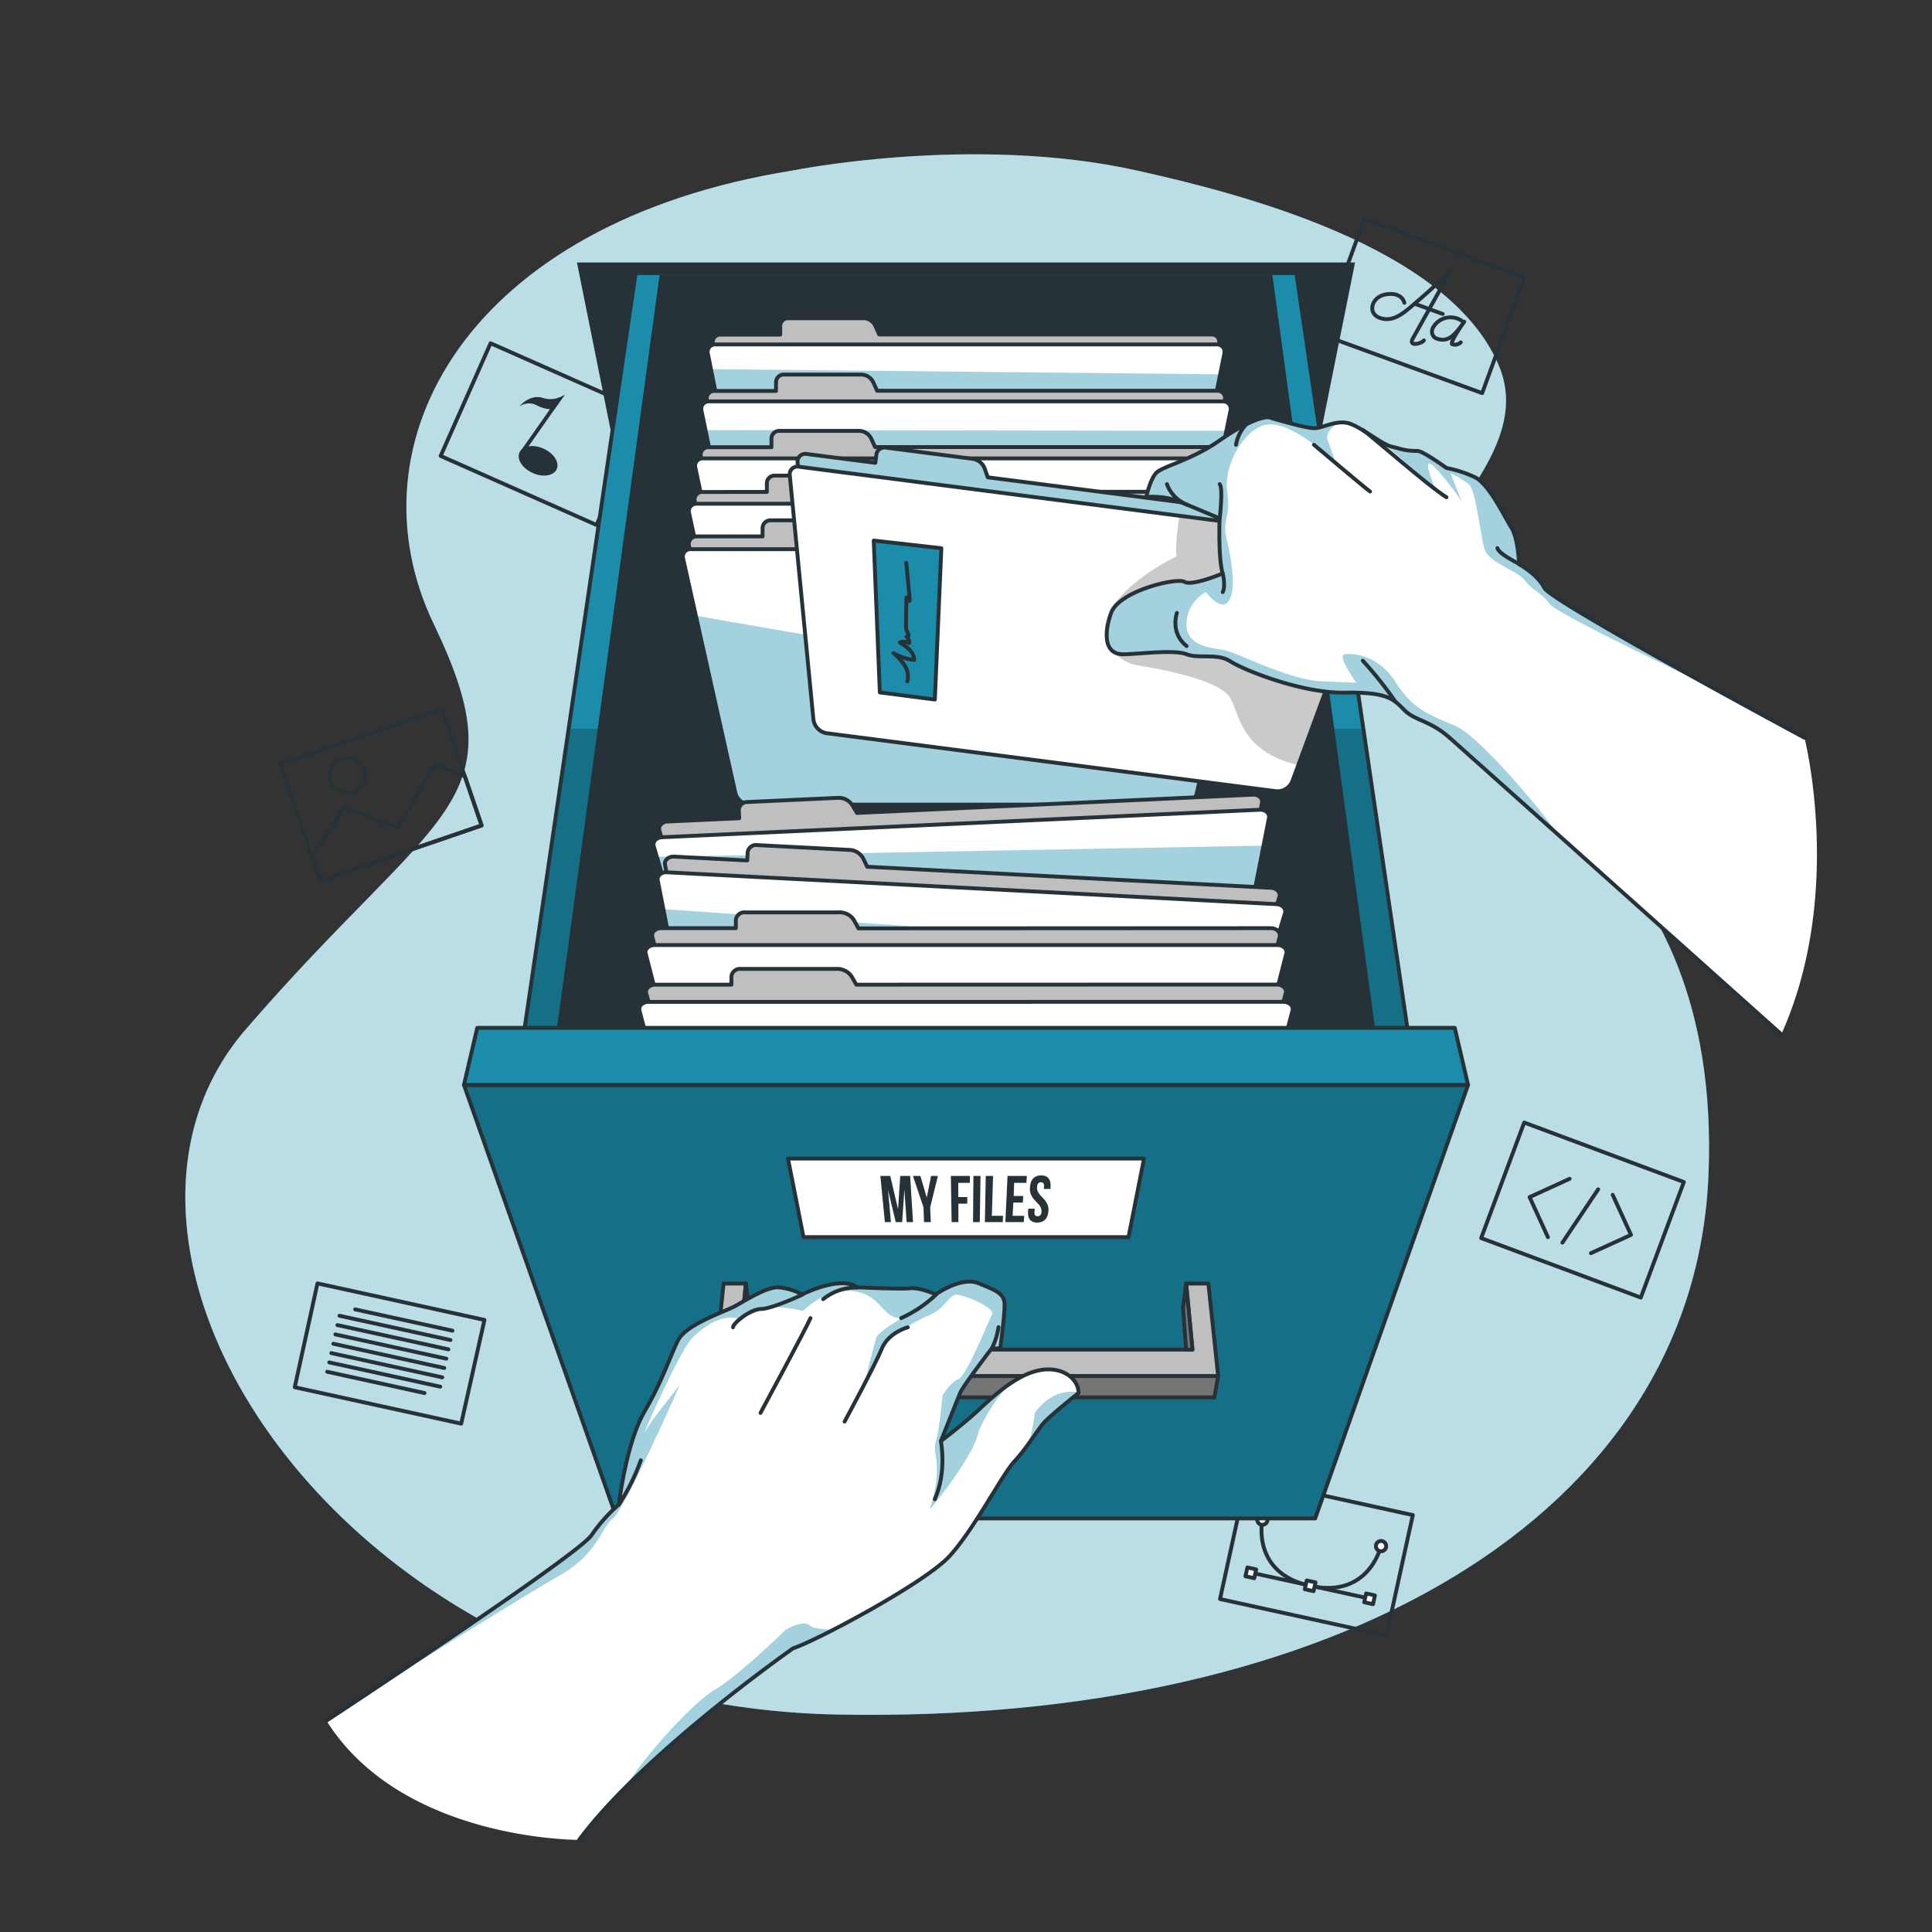 <svg xmlns="http://www.w3.org/2000/svg" xmlns:xlink="http://www.w3.org/1999/xlink" viewBox="0 0 500 500"><rect x="0" y="0" width="500" height="500" fill="#333333" stroke="none"/><defs><clipPath id="freepik--clip-path--inject-2"><polyline points="164.43 71.18 134.75 273.01 365.25 273.01 335.57 71.18" style="fill:#1B8DAB;stroke:#263238;stroke-linecap:round;stroke-linejoin:round"></polyline></clipPath><clipPath id="freepik--clip-path-2--inject-2"><path d="M316.88,91.41l-1.1,5.46-11.3,56.19a3.7,3.7,0,0,1-3.63,3H199.15a3.7,3.7,0,0,1-3.63-3L184,95.54l-.83-4.13A1.9,1.9,0,0,1,185,89.14H315A1.9,1.9,0,0,1,316.88,91.41Z" style="fill:#fff;stroke:#263238;stroke-linecap:round;stroke-linejoin:round"></path></clipPath><clipPath id="freepik--clip-path-3--inject-2"><path d="M318.48,106.15l-1.1,5.34-11.59,56.13a3.77,3.77,0,0,1-3.72,3H197.93a3.77,3.77,0,0,1-3.72-3L182.58,111.3l-1.06-5.15a1.91,1.91,0,0,1,1.9-2.27H316.58A1.91,1.91,0,0,1,318.48,106.15Z" style="fill:#fff;stroke:#263238;stroke-linecap:round;stroke-linejoin:round"></path></clipPath><clipPath id="freepik--clip-path-4--inject-2"><path d="M321.25,142.12H178.75a1.94,1.94,0,0,0-2,2.24l3.34,15,10.24,45.93a4,4,0,0,0,4,2.94H305.73a4,4,0,0,0,4-2.94l5-22.53,8.56-38.39A1.94,1.94,0,0,0,321.25,142.12Z" style="fill:#fff;stroke:#263238;stroke-linecap:round;stroke-linejoin:round"></path></clipPath><clipPath id="freepik--clip-path-5--inject-2"><path d="M328.4,211.67,327,218.85l-10.57,53.63a4.29,4.29,0,0,1-4.19,3.1l-121.07,5.56a4.29,4.29,0,0,1-4.46-2.7L170,221.74l-.81-2.75c-.33-1.13.69-2.25,2.11-2.31l154.81-7.12C327.52,209.5,328.63,210.52,328.4,211.67Z" style="fill:#fff;stroke:#263238;stroke-linecap:round;stroke-linejoin:round"></path></clipPath><clipPath id="freepik--clip-path-6--inject-2"><path d="M332.56,236.32l-3,9.88-15.14,49.26a4.36,4.36,0,0,1-4.56,2.66l-123.47-6.45a4.38,4.38,0,0,1-4.26-3.12l-10.45-53.27-1.46-7.45c-.23-1.15.92-2.16,2.37-2.08L330.42,234C331.87,234.08,332.91,235.2,332.56,236.32Z" style="fill:#fff;stroke:#263238;stroke-linecap:round;stroke-linejoin:round"></path></clipPath><clipPath id="freepik--clip-path-7--inject-2"><polygon points="340.37 392.97 159.63 392.97 120.07 280.78 379.93 280.78 340.37 392.97" style="fill:#1B8DAB;stroke:#263238;stroke-linecap:round;stroke-linejoin:round"></polygon></clipPath><clipPath id="freepik--clip-path-8--inject-2"><path d="M255.63,123.53l-.82-2.35a3.93,3.93,0,0,0-3.26-2.46l-22.24-2.87a2.13,2.13,0,0,0-2.49,1.68l-.29,2.25-17.72-2.28a2,2,0,0,0-2.41,2l6.31,65.14,120,15.47,22.62-61.41a2,2,0,0,0-1.82-2.54Z" style="fill:#fff;stroke:#263238;stroke-linecap:round;stroke-linejoin:round"></path></clipPath><clipPath id="freepik--clip-path-9--inject-2"><path d="M356.48,142.39,336,198l-1.58,4.28a4.15,4.15,0,0,1-4.51,2.44L214.26,189.8a4.15,4.15,0,0,1-3.74-3.51l-6.15-63.5a2,2,0,0,1,2.41-2l98.42,12.69,49.46,6.37A2,2,0,0,1,356.48,142.39Z" style="fill:#fff;stroke:#263238;stroke-linecap:round;stroke-linejoin:round"></path></clipPath></defs><g id="freepik--background-simple--inject-2"><path d="M205.06,44.14s46.72-9.47,89.23,0c26,5.79,80.75,19.52,93.68,50.64s-49.3,57.67-18.73,89.24c13.19,13.62,76.48,31.58,72.92,119.92S345.87,446.13,217,443.73,13.73,324.14,63.57,266.43s71.3-57.88,48.71-104.88S121.05,57.59,205.06,44.14Z" style="fill:#1B8DAB"></path><path d="M205.06,44.14s46.72-9.47,89.23,0c26,5.79,80.75,19.52,93.68,50.64s-49.3,57.67-18.73,89.24c13.19,13.62,76.48,31.58,72.92,119.92S345.87,446.13,217,443.73,13.73,324.14,63.57,266.43s71.3-57.88,48.71-104.88S121.05,57.59,205.06,44.14Z" style="fill:#fff;opacity:0.7"></path></g><g id="freepik--Graphics--inject-2"><polygon points="115.94 188.19 124.64 213.63 82.92 227.9 72.6 197.71 114.32 183.44 115.94 188.19" style="fill:none;stroke:#263238;stroke-linecap:round;stroke-linejoin:round"></polygon><polygon points="120.28 200.86 124.64 213.63 82.92 227.9 80.78 221.64 89.19 208.9 102.88 214.23 112.65 197.75 120.28 200.86" style="fill:none;stroke:#263238;stroke-linecap:round;stroke-linejoin:round"></polygon><path d="M94.22,199.25a4.54,4.54,0,1,1-5.76-2.82A4.53,4.53,0,0,1,94.22,199.25Z" style="fill:none;stroke:#263238;stroke-linecap:round;stroke-linejoin:round"></path><polygon points="364.56 397 358.81 423.27 315.74 413.83 322.56 382.67 365.64 392.1 364.56 397" style="fill:none;stroke:#263238;stroke-linecap:round;stroke-linejoin:round"></polygon><line x1="324.28" y1="407.11" x2="353.87" y2="413.59" style="fill:none;stroke:#263238;stroke-linecap:round;stroke-linejoin:round"></line><path d="M326.7,393.3s-3,13.75,12.36,17.12S357.43,400,357.43,400" style="fill:none;stroke:#263238;stroke-linecap:round;stroke-linejoin:round"></path><path d="M328,393.59a1.34,1.34,0,0,1-1.58,1,1.33,1.33,0,1,1,1.58-1Z" style="fill:#fff;stroke:#263238;stroke-linecap:round;stroke-linejoin:round"></path><path d="M358.73,400.32a1.33,1.33,0,1,1-2.59-.57,1.33,1.33,0,0,1,2.59.57Z" style="fill:#fff;stroke:#263238;stroke-linecap:round;stroke-linejoin:round"></path><rect x="322.53" y="405.89" width="2.33" height="2.33" transform="translate(94.57 -59.82) rotate(12.35)" style="fill:#fff;stroke:#263238;stroke-linecap:round;stroke-linejoin:round"></rect><rect x="337.89" y="409.25" width="2.33" height="2.33" transform="translate(95.64 -63.03) rotate(12.35)" style="fill:#fff;stroke:#263238;stroke-linecap:round;stroke-linejoin:round"></rect><rect x="353.26" y="412.62" width="2.33" height="2.33" transform="translate(96.72 -66.24) rotate(12.35)" style="fill:#fff;stroke:#263238;stroke-linecap:round;stroke-linejoin:round"></rect><polygon points="165.25 111.27 154.37 135.86 114.04 118 126.96 88.83 167.28 106.68 165.25 111.27" style="fill:none;stroke:#263238;stroke-linecap:round;stroke-linejoin:round"></polygon><path d="M144.08,121.41c-.77,1.74-3.56,2.2-6.22,1s-4.19-3.55-3.42-5.3,3.56-2.2,6.22-1S144.85,119.66,144.08,121.41Z" style="fill:#263238"></path><path d="M146.12,102.2l-10.76,15.35-.92-.41,7.87-11.22,2-2.92a6.14,6.14,0,0,0,1.76-.79Z" style="fill:#263238"></path><path d="M146.11,102.21l-2.61,3.7a5.65,5.65,0,0,1-1.19,0,8.56,8.56,0,0,1-3.37-1,4.26,4.26,0,0,0-4.53.31c.13-.16,2.67-3.33,6.17-2.22a6.26,6.26,0,0,0,3.77,0A6.14,6.14,0,0,0,146.11,102.21Z" style="fill:#263238"></path><polygon points="434.03 310.61 424.64 335.81 383.32 320.42 394.46 290.51 435.78 305.91 434.03 310.61" style="fill:none;stroke:#263238;stroke-linecap:round;stroke-linejoin:round"></polygon><polyline points="406.22 305.07 395.86 309.81 400.6 320.18" style="fill:none;stroke:#263238;stroke-linecap:round;stroke-linejoin:round"></polyline><polyline points="411.73 324.32 422.1 319.59 417.36 309.22" style="fill:none;stroke:#263238;stroke-linecap:round;stroke-linejoin:round"></polyline><line x1="413.6" y1="307.8" x2="404.35" y2="321.59" style="fill:none;stroke:#263238;stroke-linecap:round;stroke-linejoin:round"></line><polygon points="392.8 76.47 383.59 101.74 342.16 86.63 353.09 56.65 394.52 71.76 392.8 76.47" style="fill:none;stroke:#263238;stroke-linecap:round;stroke-linejoin:round"></polygon><path d="M363.45,78.37s-.5-2.83-4.68-2.21c-3.86.58-5,4.92-1.7,6.11,3.83,1.4,6.83-1.84,10.56-5,3.89-3.33,7.42-6.92,7.87-7.34,0,0-8.77,15.69-9.91,17.76s2.29,1.31,2.91.39" style="fill:none;stroke:#263238;stroke-linecap:round;stroke-linejoin:round"></path><path d="M378.26,83a5.18,5.18,0,0,0-7,1.18c-1.22,1.47-.58,3,.47,3.41,2.7,1,4.37-.2,7.21-4.33,0,0-3.93,5.52-3.09,5.83a2.17,2.17,0,0,0,2.19-.49" style="fill:none;stroke:#263238;stroke-linecap:round;stroke-linejoin:round"></path><line x1="366.44" y1="78.73" x2="373.38" y2="81.26" style="fill:none;stroke:#263238;stroke-linecap:round;stroke-linejoin:round"></line><polygon points="119.36 368.44 76.28 359.02 82.16 332.14 125.38 341.6 119.36 368.44" style="fill:none;stroke:#263238;stroke-linecap:round;stroke-linejoin:round"></polygon><line x1="91.92" y1="338.87" x2="117.1" y2="344.38" style="fill:none;stroke:#263238;stroke-linecap:round;stroke-linejoin:round"></line><line x1="87.85" y1="340.51" x2="116.57" y2="346.8" style="fill:none;stroke:#263238;stroke-linecap:round;stroke-linejoin:round"></line><line x1="87.32" y1="342.93" x2="116.04" y2="349.21" style="fill:none;stroke:#263238;stroke-linecap:round;stroke-linejoin:round"></line><line x1="86.79" y1="345.35" x2="115.51" y2="351.63" style="fill:none;stroke:#263238;stroke-linecap:round;stroke-linejoin:round"></line><line x1="86.26" y1="347.76" x2="114.98" y2="354.04" style="fill:none;stroke:#263238;stroke-linecap:round;stroke-linejoin:round"></line><line x1="85.74" y1="350.18" x2="114.46" y2="356.46" style="fill:none;stroke:#263238;stroke-linecap:round;stroke-linejoin:round"></line><line x1="85.21" y1="352.59" x2="113.93" y2="358.87" style="fill:none;stroke:#263238;stroke-linecap:round;stroke-linejoin:round"></line><line x1="84.68" y1="355.01" x2="109.86" y2="360.52" style="fill:none;stroke:#263238;stroke-linecap:round;stroke-linejoin:round"></line></g><g id="freepik--Drawer--inject-2"><polygon points="330.58 167.97 169.42 167.97 149.31 67.93 350.69 67.93 330.58 167.97" style="fill:#263238"></polygon><polyline points="164.43 71.18 134.75 273.01 365.25 273.01 335.57 71.18" style="fill:#1B8DAB"></polyline><g style="clip-path:url(#freepik--clip-path--inject-2)"><polygon points="365.25 273.01 134.75 273.01 147.16 188.61 352.84 188.61 365.25 273.01" style="fill-opacity:0.7;opacity:0.3"></polygon></g><polyline points="164.43 71.18 134.75 273.01 365.25 273.01 335.57 71.18" style="fill:none;stroke:#263238;stroke-linecap:round;stroke-linejoin:round"></polyline><polygon points="329.3 71.18 170.7 71.18 143.2 273.01 356.8 273.01 329.3 71.18" style="fill:#263238"></polygon><path d="M313.63,86.56H227.54l-1-2.2a3.39,3.39,0,0,0-3.1-2H203.92a2,2,0,0,0-2,2v2.24H186.37a1.9,1.9,0,0,0-1.86,2.27l12.72,63.25H302.77l12.72-63.25A1.9,1.9,0,0,0,313.63,86.56Z" style="fill:#bfbfbf;stroke:#263238;stroke-linecap:round;stroke-linejoin:round"></path><path d="M316.88,91.41l-1.1,5.46-11.3,56.19a3.7,3.7,0,0,1-3.63,3H199.15a3.7,3.7,0,0,1-3.63-3L184,95.54l-.83-4.13A1.9,1.9,0,0,1,185,89.14H315A1.9,1.9,0,0,1,316.88,91.41Z" style="fill:#fff"></path><g style="clip-path:url(#freepik--clip-path-2--inject-2)"><path d="M315.78,96.87l-11.3,56.19a3.7,3.7,0,0,1-3.63,3H199.15a3.7,3.7,0,0,1-3.63-3L184,95.54Z" style="fill:#1B8DAB;opacity:0.4"></path></g><path d="M316.88,91.41l-1.1,5.46-11.3,56.19a3.7,3.7,0,0,1-3.63,3H199.15a3.7,3.7,0,0,1-3.63-3L184,95.54l-.83-4.13A1.9,1.9,0,0,1,185,89.14H315A1.9,1.9,0,0,1,316.88,91.41Z" style="fill:none;stroke:#263238;stroke-linecap:round;stroke-linejoin:round"></path><path d="M315.16,101.13H227l-1-2.19a3.48,3.48,0,0,0-3.17-2h-20a2,2,0,0,0-2,2v2.24h-16a1.91,1.91,0,0,0-1.9,2.27l13,63.06H304l13-63.06A1.91,1.91,0,0,0,315.16,101.13Z" style="fill:#bfbfbf;stroke:#263238;stroke-linecap:round;stroke-linejoin:round"></path><path d="M318.48,106.15l-1.1,5.34-11.59,56.13a3.77,3.77,0,0,1-3.72,3H197.93a3.77,3.77,0,0,1-3.72-3L182.58,111.3l-1.06-5.15a1.91,1.91,0,0,1,1.9-2.27H316.58A1.91,1.91,0,0,1,318.48,106.15Z" style="fill:#fff"></path><g style="clip-path:url(#freepik--clip-path-3--inject-2)"><path d="M317.38,111.49l-11.59,56.13a3.77,3.77,0,0,1-3.72,3H197.93a3.77,3.77,0,0,1-3.72-3L182.58,111.3Z" style="fill:#1B8DAB;opacity:0.4"></path></g><path d="M318.48,106.15l-1.1,5.34-11.59,56.13a3.77,3.77,0,0,1-3.72,3H197.93a3.77,3.77,0,0,1-3.72-3L182.58,111.3l-1.06-5.15a1.91,1.91,0,0,1,1.9-2.27H316.58A1.91,1.91,0,0,1,318.48,106.15Z" style="fill:none;stroke:#263238;stroke-linecap:round;stroke-linejoin:round"></path><path d="M316.68,115.7H226.47l-1-2.19a3.55,3.55,0,0,0-3.24-2H201.71a2,2,0,0,0-2.06,2v2.23H183.32a1.92,1.92,0,0,0-1.95,2.26l13.33,62.87H305.3L318.63,118A1.92,1.92,0,0,0,316.68,115.7Z" style="fill:#bfbfbf;stroke:#263238;stroke-linecap:round;stroke-linejoin:round"></path><path d="M318.14,118.63H181.86a1.91,1.91,0,0,0-1.94,2.25l13,61.29a3.83,3.83,0,0,0,3.8,3H303.29a3.83,3.83,0,0,0,3.8-3l13-61.29A1.91,1.91,0,0,0,318.14,118.63Z" style="fill:#fff;stroke:#263238;stroke-linecap:round;stroke-linejoin:round"></path><path d="M318.21,127.27H225.93l-1.05-2.18a3.65,3.65,0,0,0-3.31-2h-21a2,2,0,0,0-2.11,2v2.23H181.79a1.93,1.93,0,0,0-2,2.25l13.63,62.69H306.57l13.63-62.69A1.93,1.93,0,0,0,318.21,127.27Z" style="fill:#bfbfbf;stroke:#263238;stroke-linecap:round;stroke-linejoin:round"></path><path d="M319.7,130.37H180.3a1.93,1.93,0,0,0-2,2.25l13.29,61.11a3.9,3.9,0,0,0,3.89,2.94h109a3.9,3.9,0,0,0,3.89-2.94l13.29-61.11A1.93,1.93,0,0,0,319.7,130.37Z" style="fill:#fff;stroke:#263238;stroke-linecap:round;stroke-linejoin:round"></path><path d="M319.73,138.84H225.39l-1.07-2.18a3.75,3.75,0,0,0-3.39-2H199.5a2.05,2.05,0,0,0-2.15,1.94v2.22H180.27a2,2,0,0,0-2,2.24l13.94,62.5H307.83l13.94-62.5A2,2,0,0,0,319.73,138.84Z" style="fill:#bfbfbf;stroke:#263238;stroke-linecap:round;stroke-linejoin:round"></path><path d="M321.25,142.12H178.75a1.94,1.94,0,0,0-2,2.24l3.34,15,10.24,45.93a4,4,0,0,0,4,2.94H305.73a4,4,0,0,0,4-2.94l5-22.53,8.56-38.39A1.94,1.94,0,0,0,321.25,142.12Z" style="fill:#fff"></path><g style="clip-path:url(#freepik--clip-path-4--inject-2)"><path d="M180.05,159.35l10.24,45.93a4,4,0,0,0,4,2.94H305.73a4,4,0,0,0,4-2.94l5-22.53Z" style="fill:#1B8DAB;opacity:0.4"></path></g><path d="M321.25,142.12H178.75a1.94,1.94,0,0,0-2,2.24l3.34,15,10.24,45.93a4,4,0,0,0,4,2.94H305.73a4,4,0,0,0,4-2.94l5-22.53,8.56-38.39A1.94,1.94,0,0,0,321.25,142.12Z" style="fill:none;stroke:#263238;stroke-linecap:round;stroke-linejoin:round"></path><path d="M221.77,210.39l-1.26-2.1a4.15,4.15,0,0,0-3.77-1.8l-23.28,1.07a2.17,2.17,0,0,0-2.25,2l.1,2.2-18.56.85c-1.42.06-2.44,1.18-2.1,2.31l18,61,125.64-5.78,12.31-62.37c.22-1.16-.89-2.18-2.32-2.11Z" style="fill:#bfbfbf;stroke:#263238;stroke-linecap:round;stroke-linejoin:round"></path><path d="M328.4,211.67,327,218.85l-10.57,53.63a4.29,4.29,0,0,1-4.19,3.1l-121.07,5.56a4.29,4.29,0,0,1-4.46-2.7L170,221.74l-.81-2.75c-.33-1.13.69-2.25,2.11-2.31l154.81-7.12C327.52,209.5,328.63,210.52,328.4,211.67Z" style="fill:#fff"></path><g style="clip-path:url(#freepik--clip-path-5--inject-2)"><path d="M327,218.85l-10.57,53.63a4.29,4.29,0,0,1-4.19,3.1l-121.07,5.56a4.29,4.29,0,0,1-4.46-2.7L170,221.74Z" style="fill:#1B8DAB;opacity:0.4"></path></g><path d="M328.4,211.67,327,218.85l-10.57,53.63a4.29,4.29,0,0,1-4.19,3.1l-121.07,5.56a4.29,4.29,0,0,1-4.46-2.7L170,221.74l-.81-2.75c-.33-1.13.69-2.25,2.11-2.31l154.81-7.12C327.52,209.5,328.63,210.52,328.4,211.67Z" style="fill:none;stroke:#263238;stroke-linecap:round;stroke-linejoin:round"></path><path d="M224.44,224.31l-1.07-2.2a4.27,4.27,0,0,0-3.66-2.16L196,218.71a2.2,2.2,0,0,0-2.5,1.79l-.11,2.19-18.92-1c-1.45-.08-2.59.93-2.37,2.08l12.23,62.29,128.13,6.7,18.65-60.67c.34-1.13-.69-2.25-2.14-2.32Z" style="fill:#bfbfbf;stroke:#263238;stroke-linecap:round;stroke-linejoin:round"></path><path d="M332.56,236.32l-3,9.88-15.14,49.26a4.36,4.36,0,0,1-4.56,2.66l-123.47-6.45a4.38,4.38,0,0,1-4.26-3.12l-10.45-53.27-1.46-7.45c-.23-1.15.92-2.16,2.37-2.08L330.42,234C331.87,234.08,332.91,235.2,332.56,236.32Z" style="fill:#fff"></path><g style="clip-path:url(#freepik--clip-path-6--inject-2)"><path d="M329.52,246.2l-15.14,49.26a4.36,4.36,0,0,1-4.56,2.66l-123.47-6.45a4.38,4.38,0,0,1-4.26-3.12l-10.45-53.27Z" style="fill:#1B8DAB;opacity:0.4"></path></g><path d="M332.56,236.32l-3,9.88-15.14,49.26a4.36,4.36,0,0,1-4.56,2.66l-123.47-6.45a4.38,4.38,0,0,1-4.26-3.12l-10.45-53.27-1.46-7.45c-.23-1.15.92-2.16,2.37-2.08L330.42,234C331.87,234.08,332.91,235.2,332.56,236.32Z" style="fill:none;stroke:#263238;stroke-linecap:round;stroke-linejoin:round"></path><path d="M222.16,240.26,221,238.12a4.37,4.37,0,0,0-3.83-2H192.88a2.22,2.22,0,0,0-2.44,1.91v2.18H171.12c-1.48,0-2.59,1.06-2.3,2.2l15.76,61.37H315.42l15.76-61.37c.29-1.14-.82-2.2-2.3-2.2Z" style="fill:#bfbfbf;stroke:#263238;stroke-linecap:round;stroke-linejoin:round"></path><path d="M313,309.49H187c-2.18,0-4.07-1.21-4.5-2.88L167.1,246.78c-.3-1.14.81-2.2,2.3-2.2H330.6c1.49,0,2.6,1.06,2.3,2.2l-15.36,59.83C317.11,308.28,315.22,309.49,313,309.49Z" style="fill:#fff;stroke:#263238;stroke-linecap:round;stroke-linejoin:round"></path><path d="M221.62,254.83l-1.23-2.13a4.49,4.49,0,0,0-3.91-1.95h-24.7a2.25,2.25,0,0,0-2.49,1.91v2.17H169.6c-1.52,0-2.65,1.06-2.35,2.2l16.07,61.18H316.68L332.75,257c.3-1.14-.83-2.2-2.35-2.2Z" style="fill:#bfbfbf;stroke:#263238;stroke-linecap:round;stroke-linejoin:round"></path><path d="M314.26,324H185.74c-2.22,0-4.14-1.21-4.58-2.88l-15.67-59.64c-.29-1.14.84-2.2,2.35-2.2H332.16c1.51,0,2.64,1.06,2.35,2.2l-15.67,59.64C318.4,322.83,316.48,324,314.26,324Z" style="fill:#fff;stroke:#263238;stroke-linecap:round;stroke-linejoin:round"></path><polygon points="340.37 392.97 159.63 392.97 120.07 280.78 379.93 280.78 340.37 392.97" style="fill:#1B8DAB"></polygon><g style="clip-path:url(#freepik--clip-path-7--inject-2)"><polygon points="340.37 392.97 159.63 392.97 120.07 280.78 379.93 280.78 340.37 392.97" style="fill-opacity:0.7;opacity:0.3"></polygon></g><polygon points="340.37 392.97 159.63 392.97 120.07 280.78 379.93 280.78 340.37 392.97" style="fill:none;stroke:#263238;stroke-linecap:round;stroke-linejoin:round"></polygon><polygon points="376.49 266.01 123.51 266.01 120.07 280.78 379.93 280.78 376.49 266.01" style="fill:#1B8DAB;stroke:#263238;stroke-linecap:round;stroke-linejoin:round"></polygon><polygon points="187.27 332.18 184.74 356.13 315.26 356.13 312.73 332.18 306.97 332.18 308.61 349.27 191.39 349.27 193.03 332.18 187.27 332.18" style="fill:#bfbfbf;stroke:#263238;stroke-linecap:round;stroke-linejoin:round"></polygon><polygon points="314.28 361.63 185.72 361.63 184.74 356.13 315.26 356.13 314.28 361.63" style="fill:#757575;stroke:#263238;stroke-linecap:round;stroke-linejoin:round"></polygon><polygon points="306.97 332.18 306.17 338.53 306.97 349.27 308.61 349.27 306.97 332.18" style="fill:#757575;stroke:#263238;stroke-linecap:round;stroke-linejoin:round"></polygon><polygon points="193.03 332.18 193.84 338.53 193.03 349.27 191.39 349.27 193.03 332.18" style="fill:#757575;stroke:#263238;stroke-linecap:round;stroke-linejoin:round"></polygon><polygon points="292.06 320.16 207.94 320.16 203.93 299.84 296.07 299.84 292.06 320.16" style="fill:#fff;stroke:#263238;stroke-linecap:round;stroke-linejoin:round"></polygon><path d="M232.42,312.94h0l.56-8.61h2.56l.75,11.95h-1.65l-.59-8.44h0l-.57,8.44h-1.66l-2-8.32h0l.75,8.32H229l-1.16-11.95h2.56Z" style="fill:#263238"></path><path d="M239,312.46l-2.73-8.13h1.93l1.64,5.6h0l1.13-5.6h1.76l-2,8.13.16,3.82h-1.75Z" style="fill:#263238"></path><path d="M248,309.8h2.33v1.7h-2.3l0,4.78h-1.75l-.2-11.95H251v1.79h-3Z" style="fill:#263238"></path><path d="M251.92,304.33h1.84l-.19,11.95h-1.75Z" style="fill:#263238"></path><path d="M255.11,304.33H257l-.31,10.32h2.89l-.07,1.63h-4.62Z" style="fill:#263238"></path><path d="M262.35,309.52h2.47l-.11,1.71h-2.46l-.19,3.42h3l-.11,1.63h-4.76l.56-11.95h5l-.13,1.79h-3.16Z" style="fill:#263238"></path><path d="M269.45,304.19c1.8,0,2.61,1.14,2.42,3.13l0,.38h-1.72l.05-.51c.08-.88-.23-1.22-.81-1.22s-.94.34-1,1.22.23,1.55,1.32,2.64c1.37,1.38,1.75,2.36,1.62,3.69-.18,1.85-1.17,2.89-2.88,2.89s-2.53-1-2.4-2.89l.06-.71h1.68l-.07.83c-.07.83.26,1.12.82,1.12s.94-.29,1-1.12-.22-1.48-1.3-2.55c-1.39-1.38-1.8-2.38-1.69-3.77C266.65,305.33,267.66,304.19,269.45,304.19Z" style="fill:#263238"></path></g><g id="freepik--right-hand--inject-2"><path d="M255.63,123.53l-.82-2.35a3.93,3.93,0,0,0-3.26-2.46l-22.24-2.87a2.13,2.13,0,0,0-2.49,1.68l-.29,2.25-17.72-2.28a2,2,0,0,0-2.41,2l6.31,65.14,120,15.47,22.62-61.41a2,2,0,0,0-1.82-2.54Z" style="fill:#fff"></path><g style="clip-path:url(#freepik--clip-path-8--inject-2)"><path d="M255.63,123.53l-.82-2.35a3.93,3.93,0,0,0-3.26-2.46l-22.24-2.87a2.13,2.13,0,0,0-2.49,1.68l-.29,2.25-17.72-2.28a2,2,0,0,0-2.41,2l6.31,65.14,120,15.47,22.62-61.41a2,2,0,0,0-1.82-2.54Z" style="fill:#1B8DAB;opacity:0.4"></path></g><path d="M255.63,123.53l-.82-2.35a3.93,3.93,0,0,0-3.26-2.46l-22.24-2.87a2.13,2.13,0,0,0-2.49,1.68l-.29,2.25-17.72-2.28a2,2,0,0,0-2.41,2l6.31,65.14,120,15.47,22.62-61.41a2,2,0,0,0-1.82-2.54Z" style="fill:none;stroke:#263238;stroke-linecap:round;stroke-linejoin:round"></path><path d="M356.48,142.39,336,198l-1.58,4.28a4.15,4.15,0,0,1-4.51,2.44L214.26,189.8a4.15,4.15,0,0,1-3.74-3.51l-6.15-63.5a2,2,0,0,1,2.41-2l98.42,12.69,49.46,6.37A2,2,0,0,1,356.48,142.39Z" style="fill:#fff"></path><g style="clip-path:url(#freepik--clip-path-9--inject-2)"><path d="M356.48,142.39,336,198c-14.51-3.43-15.06-12.47-17.49-17.15-2.68-5.16-19.67-7.9-24.42-8.73s-7.64-5.64-7.64-5.64c-4.28-12,18.06-22.5,18.06-22.5-.44-1.65.21-7.06.68-10.48l49.46,6.37A2,2,0,0,1,356.48,142.39Z" style="fill-opacity:0.7;opacity:0.3"></path></g><path d="M356.48,142.39,336,198l-1.58,4.28a4.15,4.15,0,0,1-4.51,2.44L214.26,189.8a4.15,4.15,0,0,1-3.74-3.51l-6.15-63.5a2,2,0,0,1,2.41-2l98.42,12.69,49.46,6.37A2,2,0,0,1,356.48,142.39Z" style="fill:none;stroke:#263238;stroke-linecap:round;stroke-linejoin:round"></path><polygon points="226.12 139.9 227.7 179.2 241.94 181.04 243.62 141.88 226.12 139.9" style="fill:#1B8DAB;stroke:#263238;stroke-linecap:round;stroke-linejoin:round"></polygon><path d="M234.81,176.31a5.1,5.1,0,0,0-.69-4.11,15.25,15.25,0,0,0-2.89-3.17,14.2,14.2,0,0,0,5.37,1.78c0-2.05-2-3.47-3.71-4.55a2.82,2.82,0,0,1,2.42.18,2,2,0,0,0-.71-1.69c.22.19.56-.11.55-.39a1.79,1.79,0,0,0-.35-.77,3.83,3.83,0,0,1-.31-1.93c0-2.35.07-4.71.1-7.06a1.12,1.12,0,0,0,.82.91c0-.93-.11-1.86-.2-2.79-.22-2.35-.44-4.71-.67-7.06" style="fill:none;stroke:#263238;stroke-linecap:round;stroke-linejoin:round"></path><path d="M461,267.68s-80.7-72.2-85.84-76.75-8.9-4.35-11.67-7.12-4.16-4.74-15.43-4.55-26.31-5.93-29.67-8.11-8.11-.59-11.28-1.82-11.27-.15-16.22,0-5.34-4.9-3.36-10.64,17-9.29,19-8.11,9.89-2.17,9.89-2.17c-1.19-4.16-.79-14.25-.79-14.25s-8.31-3.56-11.47-4.74a20.2,20.2,0,0,0-7.52-.79s1-4.54,2.57-6.23,9.1-3.27,16.42-8.41,11.87-6.33,13-5.94,9.3,2.77,11.48,2.77,5.34-2,8.5-1.38,8.9,5.54,11.47,6.13,3.36,1.13,6.73,1.13c1.48,0,7.52,4.41,7.52,4.41a31,31,0,0,1,7.32,2.37c3.75,1.78,7.71,10.29,9.49,13.06s2,9.49,2,9.49,4.75,2.57,6.53,6.13S467,190.93,467,190.93,477.33,231.42,461,267.68Z" style="fill:#fff"></path><path d="M403.54,216.25c-14.46-12.94-26.46-23.66-28.34-25.32-5.15-4.55-8.9-4.35-11.67-7.12s-4.16-4.74-15.43-4.55-26.31-5.93-29.67-8.11-8.11-.59-11.28-1.82-11.27-.15-16.22,0-5.34-4.9-3.36-10.64,17-9.29,19-8.11,9.89-2.17,9.89-2.17c-1.19-4.16-.79-14.25-.79-14.25s-8.31-3.56-11.47-4.74a20.2,20.2,0,0,0-7.52-.79s1-4.54,2.57-6.23,9.1-3.27,16.42-8.41,11.87-6.33,13-5.94,9.3,2.77,11.48,2.77c1.65,0,3.88-1.14,6.25-1.43-1.92,1.07-3.25,3.11-2.89,4.2.57,1.72,2.18,6.1,2.27,6.38-.43-.42-10.8-10.66-17.5-10.13-5.79.45-11.67,10.2-10.68,17.36s-1.41,7.16-.11,12.5,2.48,12.86.5,15.83-5.93-2.31-5.93-2.31a9.64,9.64,0,0,0-5,8.24c0,5.74,6,6.13,9.54,6.73s16.6,7.75,25.52,8.13l8.92.37s-5.15-7-3-7.36,8.7.28,13,7,7.6,8.21,15.57,11.51C381.32,189.73,393.74,203.14,403.54,216.25Z" style="fill:#1B8DAB;opacity:0.4"></path><path d="M443.06,177.9c-1.21-.57-40-18.85-41.95-21.58s-4.35-3.4-6.53-6.15-9.49-4.53-10.48-8.29-2.18-15.17-4-16.58a33.13,33.13,0,0,0-4.74-2.9l2.94,7.33s-6.7-9.49-8.29-9.75,1.72,6.9,1.43,6.68-7.55-7-13.63-12.14a9.4,9.4,0,0,0,2.31,1c2.58.59,3.36,1.13,6.73,1.13,1.48,0,7.52,4.41,7.52,4.41a31,31,0,0,1,7.32,2.37c3.75,1.78,7.71,10.29,9.49,13.06s2,9.49,2,9.49,4.75,2.57,6.53,6.13C400.78,154.27,424.17,167.48,443.06,177.9Z" style="fill:#1B8DAB;opacity:0.4"></path><path d="M443.09,177.91h0Z" style="fill:#1B8DAB;opacity:0.4"></path><path d="M461,267.68s-80.7-72.2-85.84-76.75-8.9-4.35-11.67-7.12-4.16-4.74-15.43-4.55-26.31-5.93-29.67-8.11-8.11-.59-11.28-1.82-11.27-.15-16.22,0-5.34-4.9-3.36-10.64,17-9.29,19-8.11,9.89-2.17,9.89-2.17c-1.19-4.16-.79-14.25-.79-14.25s-8.31-3.56-11.47-4.74a20.2,20.2,0,0,0-7.52-.79s1-4.54,2.57-6.23,9.1-3.27,16.42-8.41,11.87-6.33,13-5.94,9.3,2.77,11.48,2.77,5.34-2,8.5-1.38,8.9,5.54,11.47,6.13,3.36,1.13,6.73,1.13c1.48,0,7.52,4.41,7.52,4.41a31,31,0,0,1,7.32,2.37c3.75,1.78,7.71,10.29,9.49,13.06s2,9.49,2,9.49,4.75,2.57,6.53,6.13S467,190.93,467,190.93" style="fill:none;stroke:#263238;stroke-linecap:round;stroke-linejoin:round"></path><path d="M315.66,134.16s.92-7.78,0-8.86" style="fill:none;stroke:#263238;stroke-linecap:round;stroke-linejoin:round"></path><path d="M340.05,115.11s13.46,11.39,14.51,12.09" style="fill:none;stroke:#263238;stroke-linecap:round;stroke-linejoin:round"></path><path d="M352.69,111.28c1.85,1.15,16.77,14.38,21.65,17.41" style="fill:none;stroke:#263238;stroke-linecap:round;stroke-linejoin:round"></path><path d="M393.2,146c-1.45-.85-5.28-2.7-5.67-4.15" style="fill:none;stroke:#263238;stroke-linecap:round;stroke-linejoin:round"></path><path d="M316.45,148.41s.79,3.23,0,4.81" style="fill:none;stroke:#263238;stroke-linecap:round;stroke-linejoin:round"></path><path d="M304.58,158.63s-1.84,5.14,2.51,8.57" style="fill:none;stroke:#263238;stroke-linecap:round;stroke-linejoin:round"></path><path d="M322.52,109.84a10.05,10.05,0,0,0-2.64,5.27" style="fill:none;stroke:#263238;stroke-linecap:round;stroke-linejoin:round"></path><path d="M302,125.3a9,9,0,0,0,5.14,5.27" style="fill:none;stroke:#263238;stroke-linecap:round;stroke-linejoin:round"></path><path d="M361.15,181.61A97.81,97.81,0,0,0,352.69,171" style="fill:none;stroke:#263238;stroke-linecap:round;stroke-linejoin:round"></path></g><g id="freepik--left-hand--inject-2"><path d="M84.49,445.31s64.6-42.46,68.55-47.94a42.62,42.62,0,0,1,7.12-8s1.85-15.83,6.6-24,6.59-14.25,8.7-18.47,12.13-7.38,15-9,7.92-4.75,10.82-4.75a16.22,16.22,0,0,1,6.33,1.85s9.76-5,14.24-1.85c0,0,11.08.53,13.71.26s6.6,1.59,6.6,1.59,6.59-4.74,11.07-2.9,6.62,2.63,6.74,5.27-1.11,11.6-1.11,11.6h-2.2s-7.38,9.61-8.17,11.53-5,12.47-5,12.47,5.53-4.22,9-7.38,9.5-9.23,15.83-10.81,10.81,1.95,10.81,5.72c0,0-7.38,5.88-9,7.73s-4.44,6.59-7.62,10S252,396,245.62,402.85s-34,21.62-40.36,23.73c0,0-38.5,26.9-55.38,49.58C149.88,476.16,104,476.43,84.49,445.31Z" style="fill:#fff"></path><path d="M209.75,420.78c.55.56,2.8.9,6,1a96.83,96.83,0,0,1-10.46,4.84s-25.18,17.59-43.74,36.32c6.39-10.17,18.66-22.86,23.22-25.5,6.35-3.7,18.55-15.64,18.55-15.64S207.92,418.93,209.75,420.78Z" style="fill:#1B8DAB;opacity:0.4"></path><path d="M252.47,365.66a76.27,76.27,0,0,1,8.66-7.33,44.29,44.29,0,0,0-7.84,12.08c-1.22,6.63-12.66,20.3-12.66,20.3,3.69-11.86.52-14.24,1.56-17.67s1.71-11.84,1.71-11.84,2-3.45,4.11-4.24,7.65-14.77,8.68-16.66-6.83-5-8.94-5.23-2.9,3.42-7.12,5.23-9.52,5.13-11.47,7.07-5.34,10.52-5.56,11.05c.15-.6,2.54-10.23,3.16-12.15.52-1.6,5.59-4.55,7.47-5.6-3.12,1.45-4.87-1.3-7.47-3.8-2.79-2.68-6.95-3.53-11.5-2.14s-7.6,4.82-7.62,4.56-6.8-1.45-9-.8-7.28,2.95-7.28,2.95-4.62-2.66-12.21,4.83c-3.17,3.13-13.72,27-12.14,24.14s8.47-11.4,8.9-11.93C175.45,359.6,161.46,391,158.6,393s-3.69,9.08-14,14.89c-9.78,5.51-47.5,29.22-51.24,31.57C111.25,427.57,150,401.58,153,397.37a42.62,42.62,0,0,1,7.12-8s1.85-15.83,6.6-24,6.59-14.25,8.7-18.47,12.13-7.38,15-9,7.92-4.75,10.82-4.75a16.22,16.22,0,0,1,6.33,1.85s9.76-5,14.24-1.85c0,0,11.08.53,13.71.26s6.6,1.59,6.6,1.59,6.59-4.74,11.07-2.9,6.62,2.63,6.74,5.27-1.11,11.6-1.11,11.6h-2.2s-7.38,9.61-8.17,11.53-5,12.47-5,12.47S249,368.82,252.47,365.66Z" style="fill:#1B8DAB;opacity:0.4"></path><path d="M279.11,360.57s-7.38,5.88-9,7.73c-.95,1.11-2.36,3.27-4,5.56a43.88,43.88,0,0,0,1.69-8.2,13.59,13.59,0,0,1,6.33-5,12,12,0,0,1,5-.38A1.51,1.51,0,0,1,279.11,360.57Z" style="fill:#1B8DAB;opacity:0.4"></path><path d="M84.49,445.31s64.6-42.46,68.55-47.94a42.62,42.62,0,0,1,7.12-8s1.85-15.83,6.6-24,6.59-14.25,8.7-18.47,12.13-7.38,15-9,7.92-4.75,10.82-4.75a16.22,16.22,0,0,1,6.33,1.85s9.76-5,14.24-1.85c0,0,11.08.53,13.71.26s6.6,1.59,6.6,1.59,6.59-4.74,11.07-2.9,6.62,2.63,6.74,5.27-1.11,11.6-1.11,11.6h-2.2s-7.38,9.61-8.17,11.53-5,12.47-5,12.47,5.53-4.22,9-7.38,9.5-9.23,15.83-10.81,10.81,1.95,10.81,5.72c0,0-7.38,5.88-9,7.73s-4.44,6.59-7.62,10S252,396,245.62,402.85s-34,21.62-40.36,23.73c0,0-38.5,26.9-55.38,49.58" style="fill:none;stroke:#263238;stroke-linecap:round;stroke-linejoin:round"></path><path d="M243.51,373s1.58,7.92-1.59,15" style="fill:none;stroke:#263238;stroke-linecap:round;stroke-linejoin:round"></path><path d="M233.22,341.13a32.93,32.93,0,0,0,9-6.06" style="fill:none;stroke:#263238;stroke-linecap:round;stroke-linejoin:round"></path><path d="M256.69,349a19.08,19.08,0,0,0,1.72-5.53" style="fill:none;stroke:#263238;stroke-linecap:round;stroke-linejoin:round"></path><path d="M221.88,333.22a13.64,13.64,0,0,0-8.84,3" style="fill:none;stroke:#263238;stroke-linecap:round;stroke-linejoin:round"></path><path d="M207.64,335.07s-7.91,3.69-10.68,3.69-7.26,3.69-7.26,4.75" style="fill:none;stroke:#263238;stroke-linecap:round;stroke-linejoin:round"></path><path d="M160.16,389.4a54.72,54.72,0,0,0,5.68-11.48" style="fill:none;stroke:#263238;stroke-linecap:round;stroke-linejoin:round"></path><path d="M234.93,343.51s-5,1.31-6.72,5.53-9.63,18.86-9.63,18.86" style="fill:none;stroke:#263238;stroke-linecap:round;stroke-linejoin:round"></path><path d="M209.75,341.13c-1.06,2.51-12.93,24.53-12.93,24.53" style="fill:none;stroke:#263238;stroke-linecap:round;stroke-linejoin:round"></path></g></svg>